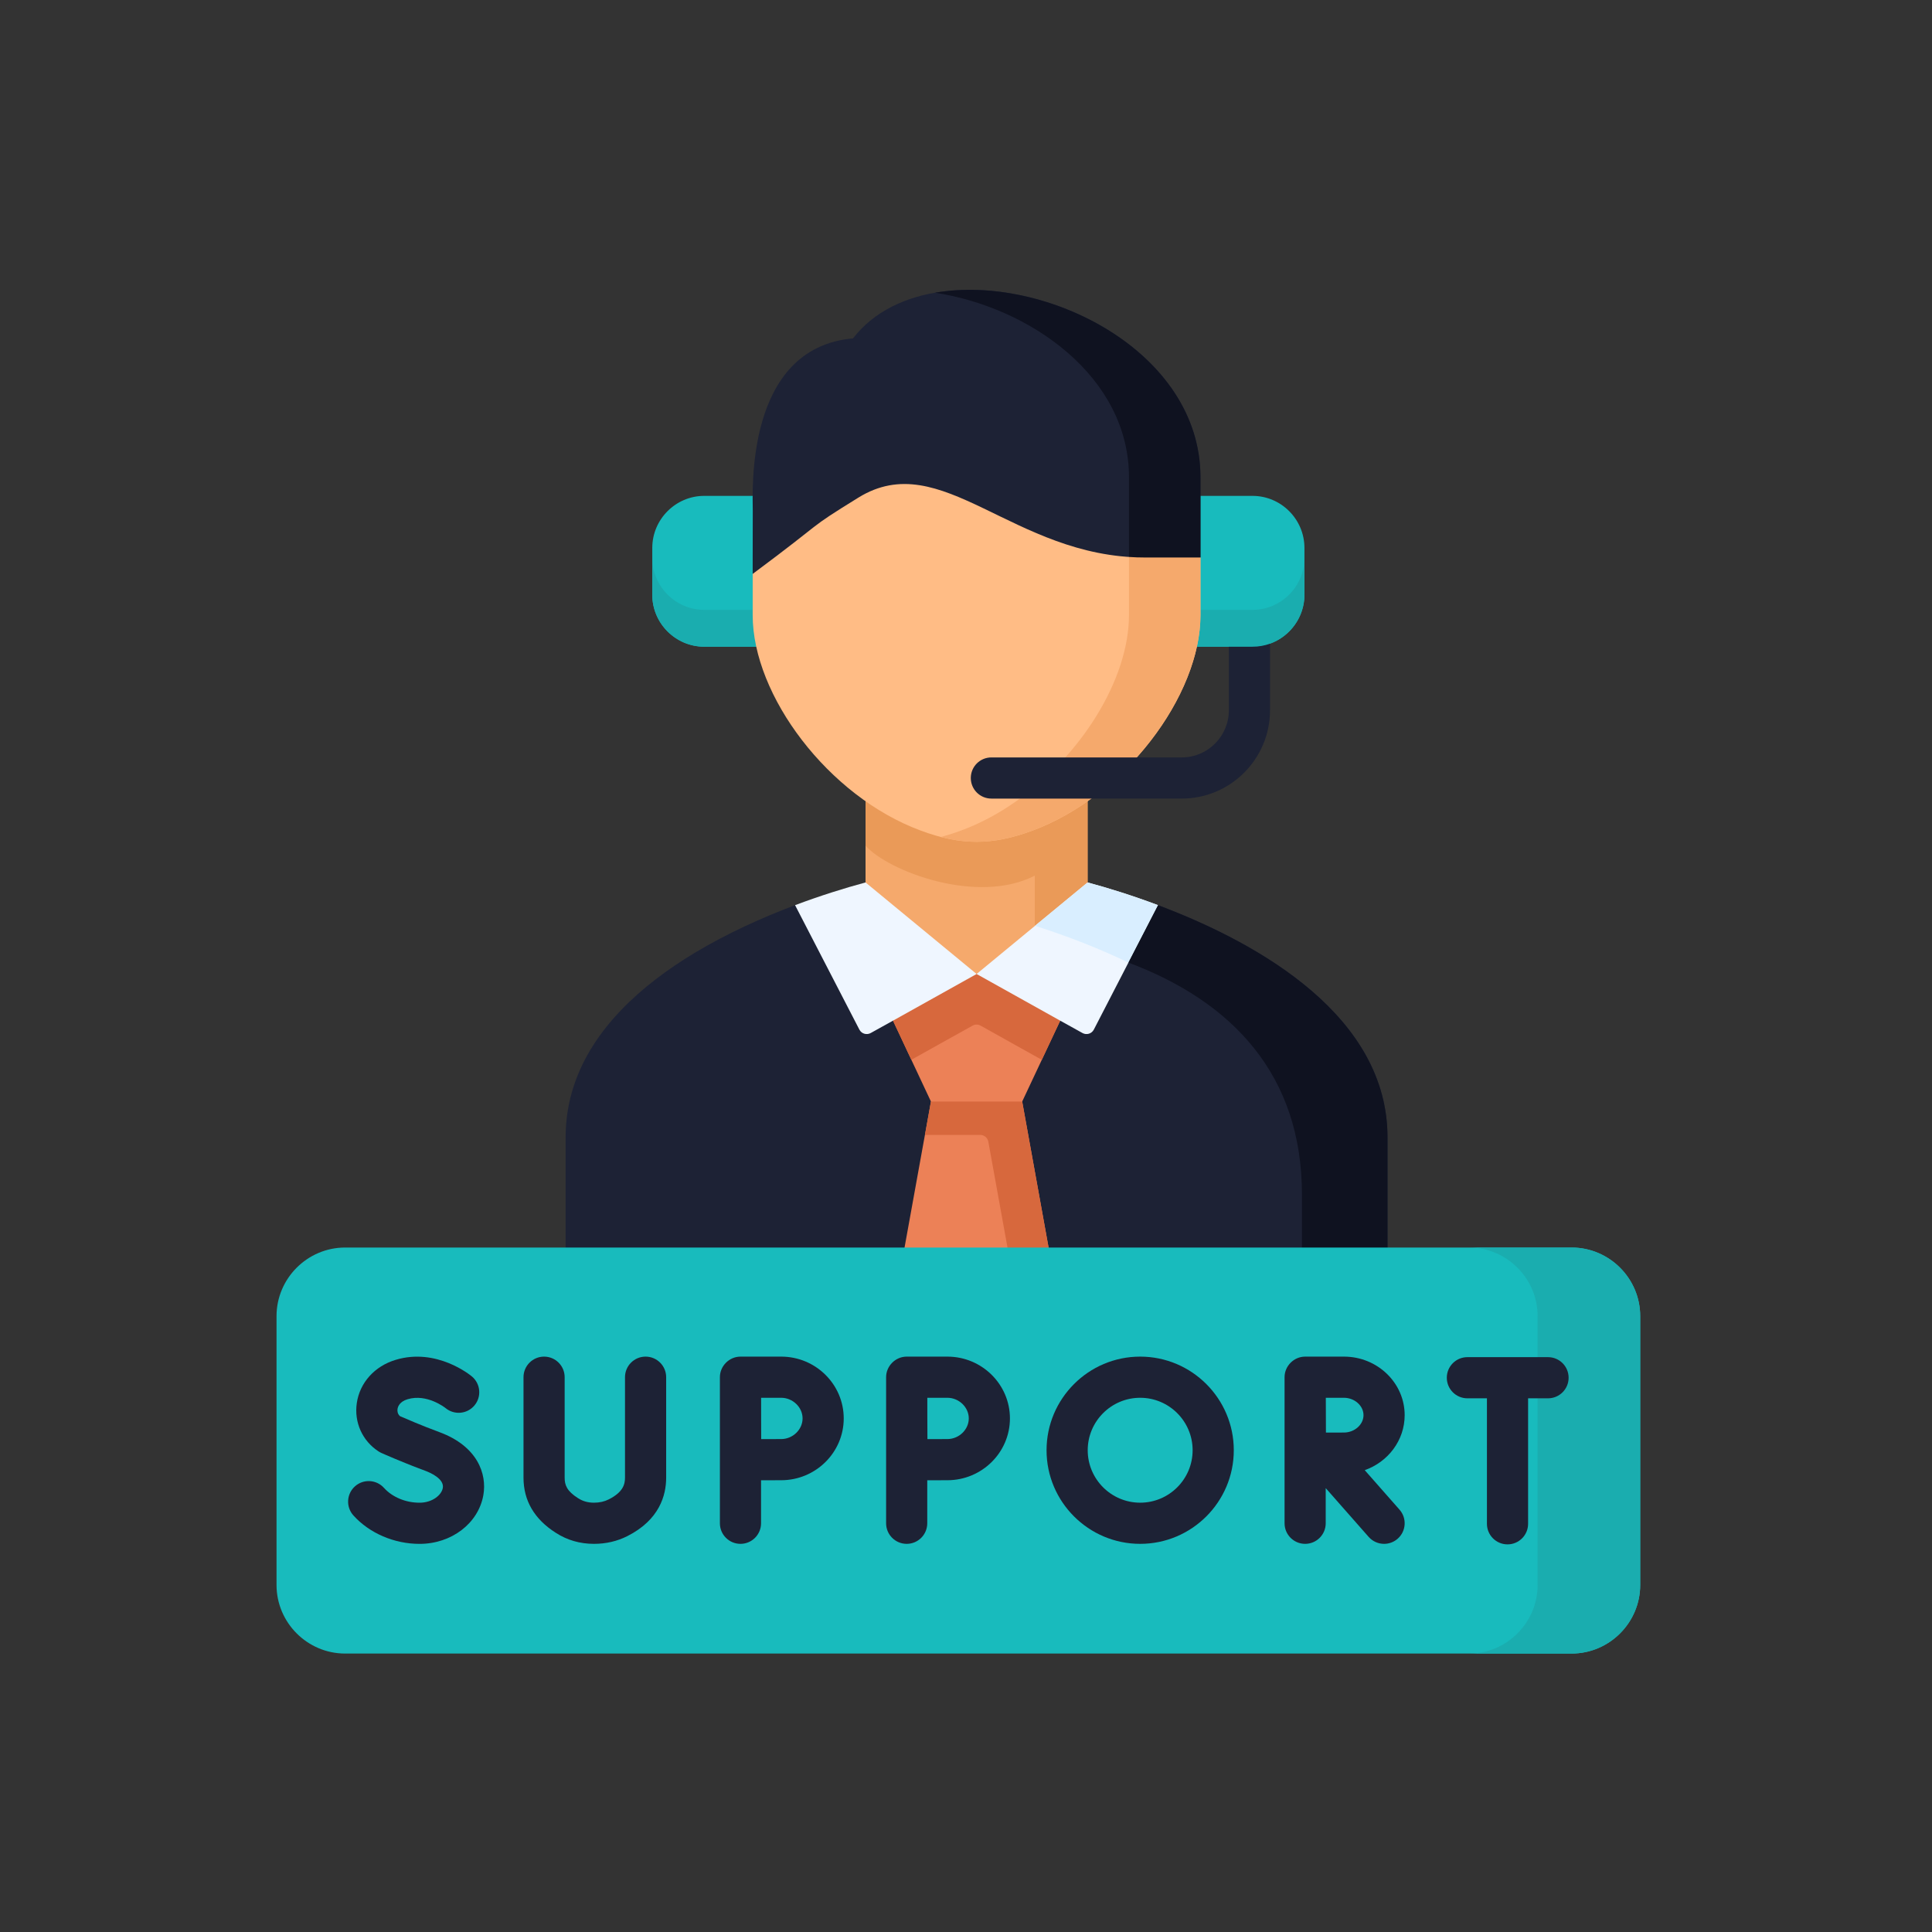 <svg width="170" height="170" viewBox="0 0 170 170" fill="none" xmlns="http://www.w3.org/2000/svg">
<rect x="0" y="0" width="170" height="170" fill="#333333" stroke="none"/>
<g clip-path="url(#clip0_841_5145)">
<path fill-rule="evenodd" clip-rule="evenodd" d="M61.966 43.633C59.455 43.633 57.395 45.693 57.395 48.212V52.332C57.395 54.85 59.455 56.903 61.966 56.903H66.545C72.184 50.504 69.501 45.44 66.223 43.633L61.966 43.633Z" fill="#18BBBD"/>
<path fill-rule="evenodd" clip-rule="evenodd" d="M105.315 56.903H108.13L109.891 57.531C109.891 57.531 111.079 57.068 111.751 56.634C113.514 55.997 114.78 54.303 114.78 52.331V48.211C114.78 45.693 112.726 43.633 110.208 43.633H105.629C102.091 45.248 101.523 54.125 105.315 56.903Z" fill="#18BBBD"/>
<path fill-rule="evenodd" clip-rule="evenodd" d="M57.395 52.334C57.395 54.852 59.455 56.906 61.967 56.906H66.545C67.537 55.783 68.269 54.695 68.79 53.662H66.23H61.966C59.455 53.662 57.395 51.602 57.395 49.09L57.395 52.334Z" fill="#1AADAF"/>
<path fill-rule="evenodd" clip-rule="evenodd" d="M105.63 53.662H103.193C103.611 55.01 104.316 56.173 105.315 56.906H109.941H110.208C112.727 56.906 114.78 54.846 114.78 52.334V49.09C114.78 51.602 112.727 53.662 110.208 53.662H109.941H105.63Z" fill="#1AADAF"/>
<path fill-rule="evenodd" clip-rule="evenodd" d="M90.943 71.114C89.129 71.792 87.528 72.127 85.933 72.127C84.332 72.127 82.73 71.792 80.917 71.114C79.26 70.498 77.659 69.643 76.16 68.609V80.21L84.633 87.198H87.227L91.073 84.029L93.126 82.338L95.699 80.21V68.609C94.207 69.643 92.606 70.498 90.943 71.114Z" fill="#F5A96C"/>
<path fill-rule="evenodd" clip-rule="evenodd" d="M85.933 72.128C84.332 72.128 82.73 71.792 80.917 71.115C79.26 70.499 77.659 69.643 76.16 68.61V74.413C78.172 76.665 86.002 79.649 91.052 77.048V83.899L95.699 77.65V71.169V68.609C94.207 69.643 92.606 70.498 90.943 71.114C89.129 71.792 87.528 72.128 85.933 72.128Z" fill="#EA9A58"/>
<path fill-rule="evenodd" clip-rule="evenodd" d="M81.642 114.751L85.933 96.929L69.96 79.648C67.065 80.737 63.985 82.126 61.124 83.844C56.327 86.732 52.145 90.564 50.51 95.492C50.031 96.923 49.771 98.449 49.771 100.071V112.527C49.668 114.299 50.092 114.751 51.831 114.751H73.724H81.642Z" fill="#1D2235"/>
<path fill-rule="evenodd" clip-rule="evenodd" d="M122.089 100.071C122.089 89.538 111.064 83.091 101.9 79.648L85.933 96.929L90.669 114.751H120.029C121.774 114.751 122.192 114.299 122.089 112.527V100.071Z" fill="#1D2235"/>
<path fill-rule="evenodd" clip-rule="evenodd" d="M93.167 114.749L89.944 96.927L85.933 94.758L81.916 96.927L78.692 114.749H85.933H93.167Z" fill="#EC8157"/>
<path fill-rule="evenodd" clip-rule="evenodd" d="M85.933 94.758L81.915 96.927L81.389 99.863H86.252C86.602 99.863 86.902 100.114 86.965 100.459L89.553 114.749H93.167L89.944 96.927L85.933 94.758Z" fill="#D7683D"/>
<path fill-rule="evenodd" clip-rule="evenodd" d="M93.29 89.81L91.073 86.827L85.933 85.703L80.948 86.525L78.576 89.81L81.916 96.927H85.933H89.944L93.29 89.81Z" fill="#EC8157"/>
<path fill-rule="evenodd" clip-rule="evenodd" d="M85.933 85.703H80.948L78.576 89.81L80.191 93.252L82.874 91.753L85.58 90.246C85.799 90.124 86.067 90.124 86.286 90.247L89.369 91.972L91.668 93.252L93.29 89.81L91.511 86.646L85.933 85.703Z" fill="#D7683D"/>
<path fill-rule="evenodd" clip-rule="evenodd" d="M85.933 85.704L76.16 77.648C74.333 78.141 72.197 78.805 69.96 79.647L75.619 90.598C75.806 90.961 76.257 91.097 76.614 90.899L78.576 89.81L85.933 85.704Z" fill="#EFF6FF"/>
<path fill-rule="evenodd" clip-rule="evenodd" d="M101.9 79.647C99.662 78.805 97.533 78.141 95.699 77.648L85.933 85.704L93.29 89.81L95.252 90.899C95.609 91.097 96.059 90.961 96.247 90.598L101.9 79.647Z" fill="#EFF6FF"/>
<path fill-rule="evenodd" clip-rule="evenodd" d="M101.899 79.647C99.662 78.805 97.533 78.141 95.699 77.648L93.126 79.77L91.073 81.46C93.01 82.076 95.117 82.843 97.253 83.767C97.937 84.061 98.615 84.376 99.292 84.698L101.899 79.647Z" fill="#D9EEFF"/>
<path fill-rule="evenodd" clip-rule="evenodd" d="M122.089 100.071C122.089 89.538 111.063 83.091 101.899 79.648L99.292 84.699C108.456 88.142 114.561 94.589 114.561 105.122V114.751H120.029C121.774 114.751 122.191 114.3 122.089 112.527V100.071Z" fill="#0F1220"/>
<path fill-rule="evenodd" clip-rule="evenodd" d="M105.63 54.127V49.056C102.899 42.827 74.189 27.853 66.23 50.499V54.127C66.23 61.197 72.875 70.067 80.999 73.078C82.778 73.742 84.352 74.07 85.933 74.07C87.507 74.07 89.081 73.742 90.868 73.078C98.984 70.067 105.63 61.197 105.63 54.127Z" fill="#FFBC85"/>
<path fill-rule="evenodd" clip-rule="evenodd" d="M105.63 41.985C105.63 27.523 82.347 20.31 75.059 29.775C65.539 30.617 66.237 43.285 66.237 44.955L66.23 49.055V50.499C72.957 45.503 70.727 46.755 75.531 43.785C82.867 39.254 89.102 49.055 100.736 49.055H105.63L105.63 41.985Z" fill="#1D2235"/>
<path fill-rule="evenodd" clip-rule="evenodd" d="M95.549 70.612C99.326 67.998 102.433 64.234 104.158 60.374C105.103 58.266 105.629 56.124 105.629 54.125V49.054C103.645 47.356 101.482 46.59 99.34 49.006V54.125C99.34 59.778 95.097 66.581 89.239 70.626C87.774 71.639 86.207 72.474 84.578 73.076C83.955 73.309 83.367 73.494 82.785 73.644C83.873 73.932 84.9 74.069 85.933 74.069C87.507 74.069 89.081 73.74 90.868 73.076C92.496 72.474 94.077 71.625 95.549 70.612Z" fill="#F5A96C"/>
<path fill-rule="evenodd" clip-rule="evenodd" d="M99.34 49.007C99.799 49.041 100.264 49.055 100.737 49.055H105.63V41.985C105.63 30.898 91.949 24.074 82.279 25.758C90.683 27.045 99.34 33.17 99.34 41.985V49.007Z" fill="#0F1220"/>
<path fill-rule="evenodd" clip-rule="evenodd" d="M30.368 109.773H138.288C141.607 109.773 144.325 112.491 144.325 115.81V139.463C144.325 142.782 141.608 145.499 138.288 145.499H30.368C27.049 145.499 24.332 142.782 24.332 139.463V115.81C24.332 112.491 27.049 109.773 30.368 109.773Z" fill="#18BBBD"/>
<path fill-rule="evenodd" clip-rule="evenodd" d="M144.325 139.463V115.81C144.325 112.491 141.608 109.773 138.288 109.773H129.261C132.58 109.773 135.298 112.491 135.298 115.81V120.293V139.463C135.298 142.782 132.581 145.499 129.261 145.499H138.288C141.608 145.499 144.325 142.782 144.325 139.463Z" fill="#1AADAF"/>
<path d="M36.918 135.848C34.688 135.848 32.513 134.913 31.099 133.349C30.428 132.606 30.485 131.462 31.227 130.791C31.969 130.12 33.114 130.178 33.785 130.92C34.524 131.738 35.695 132.226 36.917 132.226C38.038 132.226 38.852 131.555 38.963 130.933C39.11 130.108 37.809 129.56 37.407 129.412C35.407 128.673 33.63 127.88 33.556 127.846C33.47 127.807 33.387 127.762 33.308 127.711C31.883 126.783 31.15 125.155 31.395 123.463C31.654 121.667 32.966 120.207 34.818 119.654C38.426 118.564 41.4 121.013 41.525 121.118C42.29 121.761 42.39 122.903 41.747 123.669C41.107 124.431 39.972 124.533 39.206 123.9C39.158 123.862 37.56 122.607 35.861 123.122C35.146 123.336 35.007 123.794 34.979 123.981C34.957 124.134 34.961 124.407 35.201 124.613C35.676 124.821 37.117 125.444 38.661 126.014C42.022 127.253 42.863 129.696 42.529 131.569C42.087 134.048 39.727 135.848 36.918 135.848Z" fill="#1D2235"/>
<path d="M52.262 135.846C51.034 135.846 49.907 135.521 48.913 134.879C47.026 133.682 46.064 132.047 46.064 130.024V121.182C46.064 120.182 46.875 119.371 47.875 119.371C48.875 119.371 49.685 120.182 49.685 121.182V130.024C49.685 130.677 49.883 131.206 50.864 131.828C51.281 132.097 51.734 132.224 52.261 132.224C52.752 132.224 53.179 132.129 53.566 131.933C54.825 131.297 54.995 130.608 54.995 130.018V121.182C54.995 120.182 55.806 119.371 56.806 119.371C57.806 119.371 58.617 120.182 58.617 121.182V130.018C58.617 131.579 58.024 133.74 55.199 135.166C54.308 135.617 53.319 135.846 52.262 135.846Z" fill="#1D2235"/>
<path d="M136.215 119.418H129.117C128.117 119.418 127.307 120.229 127.307 121.229C127.307 122.229 128.117 123.04 129.117 123.04H130.838V134.082C130.838 135.082 131.649 135.892 132.649 135.892C133.649 135.892 134.46 135.082 134.46 134.082V123.04H136.214C137.215 123.04 138.025 122.229 138.025 121.229C138.026 120.229 137.215 119.418 136.215 119.418Z" fill="#1D2235"/>
<path d="M123.599 124.522C123.599 121.682 121.202 119.371 118.256 119.371H114.842C113.855 119.371 113.031 120.196 113.031 121.182V134.035C113.031 135.035 113.841 135.846 114.842 135.846C115.842 135.846 116.652 135.035 116.652 134.035V130.943L120.429 135.232C120.787 135.638 121.286 135.846 121.789 135.846C122.214 135.846 122.641 135.697 122.985 135.394C123.735 134.733 123.808 133.589 123.147 132.839L120.086 129.362C122.133 128.64 123.599 126.743 123.599 124.522ZM118.257 122.993C119.189 122.993 119.977 123.693 119.977 124.522C119.977 125.351 119.189 126.051 118.257 126.051C117.882 126.051 117.272 126.053 116.671 126.056C116.668 125.473 116.664 123.606 116.661 122.993H118.257Z" fill="#1D2235"/>
<path d="M83.36 119.371H79.781C78.794 119.371 77.97 120.196 77.97 121.182V134.035C77.97 135.035 78.78 135.846 79.781 135.846C80.781 135.846 81.591 135.035 81.591 134.035V130.253C82.253 130.25 82.944 130.248 83.36 130.248C86.396 130.248 88.866 127.808 88.866 124.809C88.866 121.81 86.396 119.371 83.36 119.371ZM83.36 126.626C82.947 126.626 82.264 126.628 81.606 126.631C81.602 125.949 81.598 125.236 81.598 124.809C81.598 124.447 81.597 123.709 81.596 122.993H83.36C84.382 122.993 85.245 123.825 85.245 124.809C85.245 125.794 84.382 126.626 83.36 126.626Z" fill="#1D2235"/>
<path d="M68.735 119.371H65.156C64.169 119.371 63.345 120.196 63.345 121.182V134.035C63.345 135.035 64.155 135.846 65.156 135.846C66.156 135.846 66.966 135.035 66.966 134.035V130.253C67.629 130.25 68.32 130.248 68.735 130.248C71.771 130.248 74.241 127.808 74.241 124.809C74.241 121.81 71.771 119.371 68.735 119.371ZM68.735 126.626C68.322 126.626 67.638 126.628 66.978 126.631C66.976 125.949 66.973 125.236 66.973 124.809C66.973 124.447 66.972 123.709 66.971 122.993H68.735C69.757 122.993 70.62 123.825 70.62 124.809C70.62 125.794 69.757 126.626 68.735 126.626Z" fill="#1D2235"/>
<path d="M100.326 135.846C95.784 135.846 92.088 132.151 92.088 127.609C92.088 123.066 95.784 119.371 100.326 119.371C104.868 119.371 108.563 123.066 108.563 127.609C108.563 132.151 104.868 135.846 100.326 135.846ZM100.326 122.993C97.781 122.993 95.71 125.064 95.71 127.609C95.71 130.154 97.781 132.224 100.326 132.224C102.871 132.224 104.941 130.154 104.941 127.609C104.941 125.064 102.871 122.993 100.326 122.993Z" fill="#1D2235"/>
<path d="M111.752 56.637V62.497C111.752 66.78 108.268 70.269 103.987 70.269H87.233C86.233 70.269 85.422 69.458 85.422 68.458C85.422 67.456 86.233 66.647 87.233 66.647H103.987C106.271 66.647 108.13 64.783 108.13 62.497V56.905H110.209C110.75 56.905 111.269 56.811 111.752 56.637Z" fill="#1D2235"/>
</g>
<defs>
<clipPath id="clip0_841_5145">
<rect width="120" height="120" fill="white" transform="translate(24.328 25.5)"/>
</clipPath>
</defs>
</svg>
